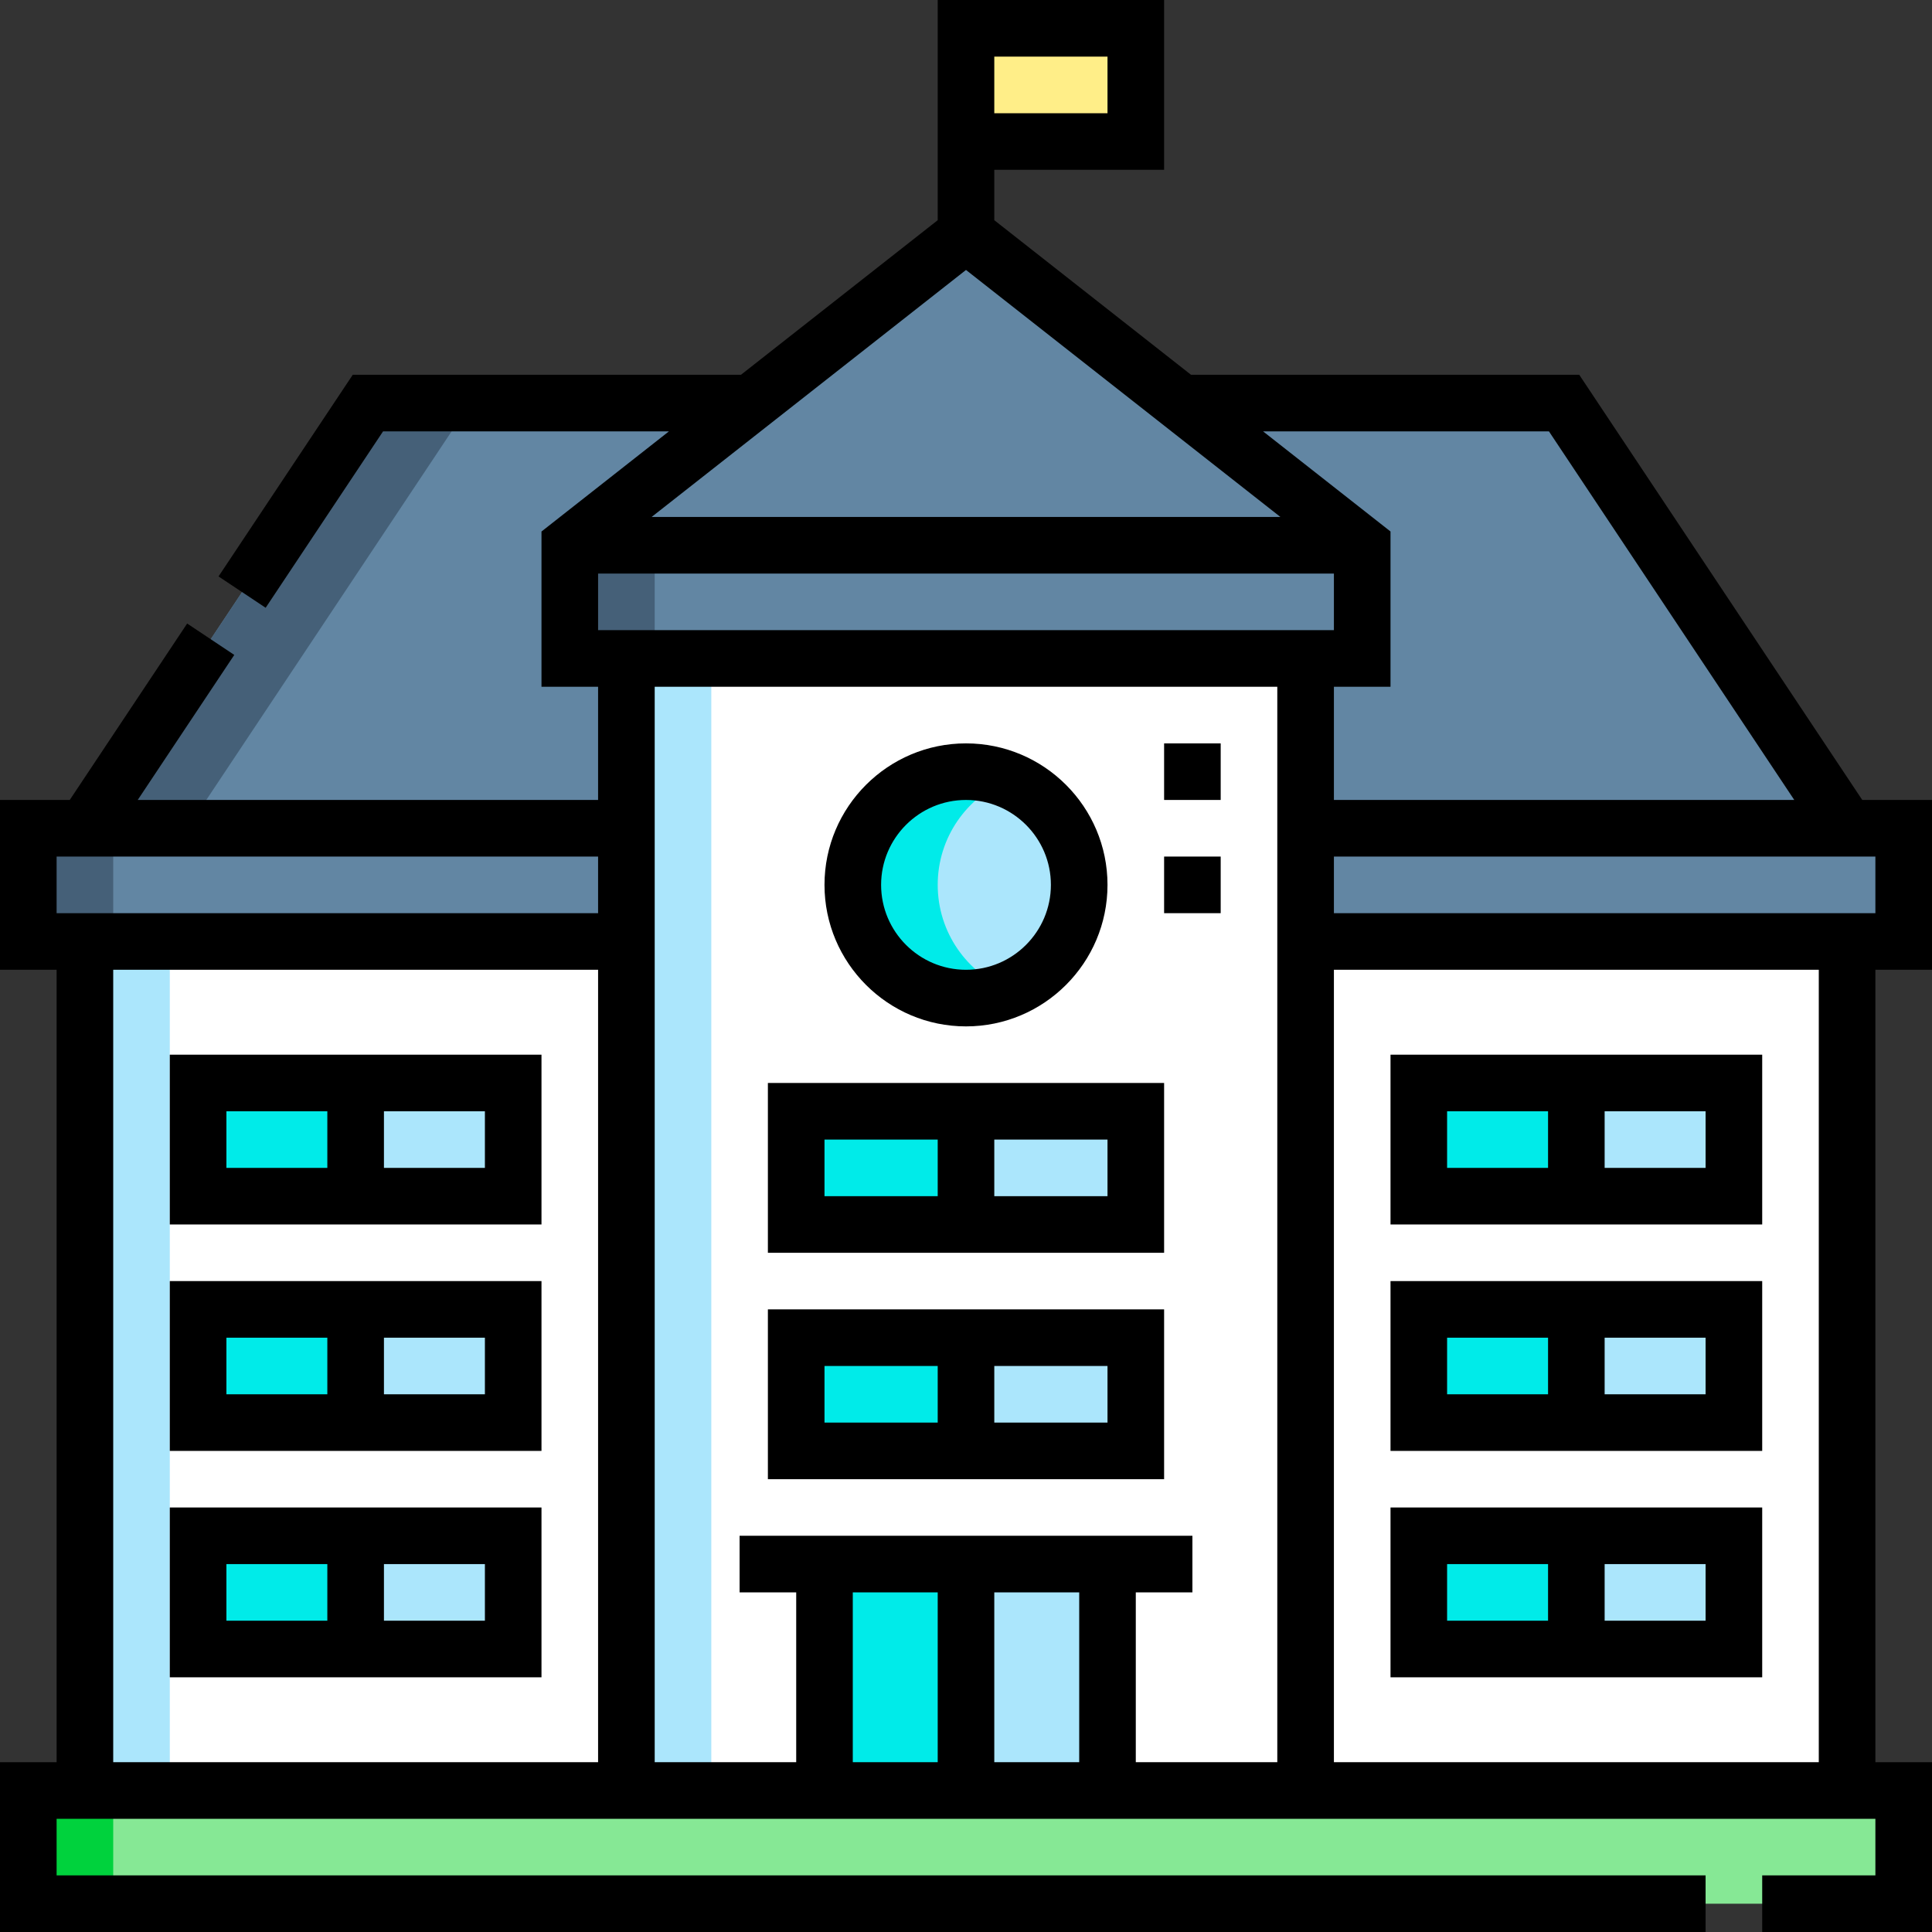 <svg width="70" height="70" viewBox="0 0 70 70" fill="none" xmlns="http://www.w3.org/2000/svg">
<rect x="0" y="0" width="70" height="70" fill="#333333" stroke="none"/>
<g clip-path="url(#clip0_6303_11198)">
<path fill-rule="evenodd" clip-rule="evenodd" d="M13.33 14.604L3.076 30.009H22.695V23.857H20.645V19.756L27.202 14.604H13.33Z" fill="#6286A3"/>
<path fill-rule="evenodd" clip-rule="evenodd" d="M1.025 30.01H22.695V34.111H1.025V30.01Z" fill="#6286A3"/>
<path fill-rule="evenodd" clip-rule="evenodd" d="M22.695 34.111L3.076 34.111V64.873H22.695V34.111ZM7.178 39.238H18.594V43.34H7.178V39.238ZM7.178 47.442H18.594V51.543H7.178V47.442ZM7.178 55.645H18.594V59.746H7.178V55.645Z" fill="white"/>
<path fill-rule="evenodd" clip-rule="evenodd" d="M7.178 55.645H12.886V59.746H7.178V55.645Z" fill="#00EBE9"/>
<path fill-rule="evenodd" clip-rule="evenodd" d="M7.178 47.441H12.886V51.543H7.178V47.441Z" fill="#00EBE9"/>
<path fill-rule="evenodd" clip-rule="evenodd" d="M7.178 39.238H12.886V43.34H7.178V39.238Z" fill="#00EBE9"/>
<path fill-rule="evenodd" clip-rule="evenodd" d="M12.886 39.238H18.594V43.34H12.886V39.238Z" fill="#ABE6FC"/>
<path fill-rule="evenodd" clip-rule="evenodd" d="M12.886 47.441H18.594V51.543H12.886V47.441Z" fill="#ABE6FC"/>
<path fill-rule="evenodd" clip-rule="evenodd" d="M12.886 55.645H18.594V59.746H12.886V55.645Z" fill="#ABE6FC"/>
<path fill-rule="evenodd" clip-rule="evenodd" d="M28.848 48.467H35V52.568H28.848V48.467Z" fill="#00EBE9"/>
<path fill-rule="evenodd" clip-rule="evenodd" d="M35 48.467H41.152V52.568H35V48.467Z" fill="#ABE6FC"/>
<path fill-rule="evenodd" clip-rule="evenodd" d="M28.848 40.264H35V44.365H28.848V40.264Z" fill="#00EBE9"/>
<path fill-rule="evenodd" clip-rule="evenodd" d="M35 40.264H41.152V44.365H35V40.264Z" fill="#ABE6FC"/>
<path fill-rule="evenodd" clip-rule="evenodd" d="M28.848 52.568V48.467H41.152V52.568H28.848ZM28.848 44.365V40.264H41.152V44.365H28.848ZM47.304 64.873V23.857H22.695V64.873H29.873V56.67H40.127V64.873H47.304ZM35 36.162C32.735 36.162 30.898 34.326 30.898 32.06C30.898 29.795 32.735 27.959 35 27.959C37.265 27.959 39.102 29.795 39.102 32.06C39.102 34.326 37.265 36.162 35 36.162Z" fill="white"/>
<path fill-rule="evenodd" clip-rule="evenodd" d="M29.873 56.67H35V64.873H29.873V56.67Z" fill="#00EBE9"/>
<path fill-rule="evenodd" clip-rule="evenodd" d="M35 56.67H40.127V64.873H35V56.67Z" fill="#ABE6FC"/>
<path d="M39.061 32.459C39.279 30.206 37.628 28.202 35.374 27.985C33.12 27.767 31.117 29.418 30.899 31.672C30.682 33.926 32.333 35.929 34.586 36.147C36.84 36.364 38.844 34.713 39.061 32.459Z" fill="#ABE6FC"/>
<path fill-rule="evenodd" clip-rule="evenodd" d="M20.645 19.756H49.355V23.857H20.645V19.756Z" fill="#6286A3"/>
<path fill-rule="evenodd" clip-rule="evenodd" d="M20.645 19.756H49.355L35 8.477L20.645 19.756Z" fill="#6286A3"/>
<path fill-rule="evenodd" clip-rule="evenodd" d="M35 1.025H41.152V5.127H35V1.025Z" fill="#FFEE88"/>
<path fill-rule="evenodd" clip-rule="evenodd" d="M56.67 14.604L66.924 30.009H47.305V23.857H49.355V19.756L42.798 14.604H56.67Z" fill="#6286A3"/>
<path fill-rule="evenodd" clip-rule="evenodd" d="M47.305 30.01H68.975V34.111H47.305V30.01Z" fill="#6286A3"/>
<path fill-rule="evenodd" clip-rule="evenodd" d="M47.305 34.111L66.924 34.111V64.873H47.305V34.111ZM62.822 39.238H51.406V43.34H62.822V39.238ZM62.822 47.442H51.406V51.543H62.822V47.442ZM62.822 55.645H51.406V59.746H62.822V55.645Z" fill="white"/>
<path fill-rule="evenodd" clip-rule="evenodd" d="M57.114 55.645H62.822V59.746H57.114V55.645Z" fill="#ABE6FC"/>
<path fill-rule="evenodd" clip-rule="evenodd" d="M57.114 47.441H62.822V51.543H57.114V47.441Z" fill="#ABE6FC"/>
<path fill-rule="evenodd" clip-rule="evenodd" d="M57.114 39.238H62.822V43.34H57.114V39.238Z" fill="#ABE6FC"/>
<path fill-rule="evenodd" clip-rule="evenodd" d="M51.406 39.238H57.114V43.34H51.406V39.238Z" fill="#00EBE9"/>
<path fill-rule="evenodd" clip-rule="evenodd" d="M51.406 47.441H57.114V51.543H51.406V47.441Z" fill="#00EBE9"/>
<path fill-rule="evenodd" clip-rule="evenodd" d="M51.406 55.645H57.114V59.746H51.406V55.645Z" fill="#00EBE9"/>
<path fill-rule="evenodd" clip-rule="evenodd" d="M1.025 64.873H68.975V68.975H1.025V64.873Z" fill="#86E895"/>
<path fill-rule="evenodd" clip-rule="evenodd" d="M1.025 64.873H4.102V68.975H1.025V64.873Z" fill="#00D23D"/>
<path fill-rule="evenodd" clip-rule="evenodd" d="M3.076 34.111H6.152V64.873H3.076V34.111Z" fill="#ABE6FC"/>
<path fill-rule="evenodd" clip-rule="evenodd" d="M22.695 23.857H25.772V64.873H22.695V23.857Z" fill="#ABE6FC"/>
<path fill-rule="evenodd" clip-rule="evenodd" d="M1.025 30.01H4.102V34.111H1.025V30.01Z" fill="#456078"/>
<path fill-rule="evenodd" clip-rule="evenodd" d="M20.645 19.756H23.721V23.857H20.645V19.756Z" fill="#456078"/>
<path fill-rule="evenodd" clip-rule="evenodd" d="M35 36.162C35.544 36.162 36.063 36.056 36.538 35.864C35.035 35.255 33.975 33.782 33.975 32.06C33.975 30.339 35.035 28.866 36.538 28.257C36.063 28.065 35.544 27.959 35 27.959C32.735 27.959 30.898 29.795 30.898 32.06C30.898 34.326 32.735 36.162 35 36.162Z" fill="#00EBE9"/>
<path fill-rule="evenodd" clip-rule="evenodd" d="M13.33 14.604L3.076 30.009H6.792L17.045 14.604H13.33Z" fill="#456078"/>
<path d="M70 35.137V28.984H67.473L57.219 13.579H43.153L36.025 7.978V6.152H42.178V0H33.975V7.978L26.847 13.579H12.781L7.918 20.885L9.625 22.021L13.879 15.629H24.237L19.619 19.258V24.883H21.67V28.984H4.99L8.488 23.729L6.781 22.592L2.527 28.984H0V35.137H2.051V63.848H0V70H61.797V67.949H2.051V65.898H67.949V67.949H63.848V70H70V63.848H67.949V35.137H70ZM36.025 2.051H40.127V4.102H36.025V2.051ZM67.949 33.086H48.33V31.035H67.949V33.086ZM21.67 22.832V20.781H48.33V22.832H21.67ZM23.61 18.73L35 9.781L46.391 18.73H23.61ZM56.121 15.629L65.01 28.984H48.33V24.883H50.381V19.257L45.763 15.629H56.121ZM46.279 24.883V63.848H41.152V57.695H43.203V55.644H26.797V57.695H28.848V63.848H23.721V24.883H46.279ZM36.025 57.695H39.102V63.848H36.025V57.695ZM33.975 63.848H30.898V57.695H33.975V63.848ZM2.051 31.035H21.67V33.086H2.051V31.035ZM4.102 35.137H21.67V63.848H4.102V35.137ZM65.898 63.848H48.33V35.137H65.898V63.848Z" fill="black"/>
<path d="M42.178 47.441H27.822V53.594H42.178V47.441ZM29.873 49.492H33.975V51.543H29.873V49.492ZM40.127 51.543H36.025V49.492H40.127V51.543Z" fill="black"/>
<path d="M6.152 60.772H19.619V54.619H6.152V60.772ZM17.569 58.721H13.911V56.67H17.569V58.721ZM8.203 56.67H11.86V58.721H8.203V56.67Z" fill="black"/>
<path d="M6.152 52.569H19.619V46.416H6.152V52.569ZM17.569 50.518H13.911V48.467H17.569V50.518ZM8.203 48.467H11.86V50.518H8.203V48.467Z" fill="black"/>
<path d="M63.848 60.772V54.619H50.381V60.772H63.848ZM61.797 58.721H58.139V56.67H61.797V58.721ZM52.431 56.67H56.089V58.721H52.431V56.67Z" fill="black"/>
<path d="M63.848 46.416H50.381V52.569H63.848V46.416ZM52.431 48.467H56.089V50.518H52.431V48.467ZM61.797 50.518H58.139V48.467H61.797V50.518Z" fill="black"/>
<path d="M42.178 31.035H44.228V33.086H42.178V31.035Z" fill="black"/>
<path d="M42.178 26.934H44.228V28.984H42.178V26.934Z" fill="black"/>
<path d="M35 37.188C37.827 37.188 40.127 34.888 40.127 32.06C40.127 29.233 37.827 26.934 35 26.934C32.173 26.934 29.873 29.233 29.873 32.06C29.873 34.888 32.173 37.188 35 37.188ZM35 28.984C36.696 28.984 38.076 30.364 38.076 32.06C38.076 33.757 36.696 35.137 35 35.137C33.304 35.137 31.924 33.757 31.924 32.06C31.924 30.364 33.304 28.984 35 28.984Z" fill="black"/>
<path d="M6.152 38.213V44.365H19.619V38.213H6.152ZM8.203 40.264H11.86V42.315H8.203V40.264ZM17.569 42.315H13.911V40.264H17.569V42.315Z" fill="black"/>
<path d="M63.848 38.213H50.381V44.365H63.848V38.213ZM52.431 40.264H56.089V42.315H52.431V40.264ZM61.797 42.315H58.139V40.264H61.797V42.315Z" fill="black"/>
<path d="M42.178 39.238H27.822V45.391H42.178V39.238ZM29.873 41.289H33.975V43.34H29.873V41.289ZM40.127 43.34H36.025V41.289H40.127V43.34Z" fill="black"/>
</g>
<defs>
<clipPath id="clip0_6303_11198">
<rect width="70" height="70" fill="white"/>
</clipPath>
</defs>
</svg>
